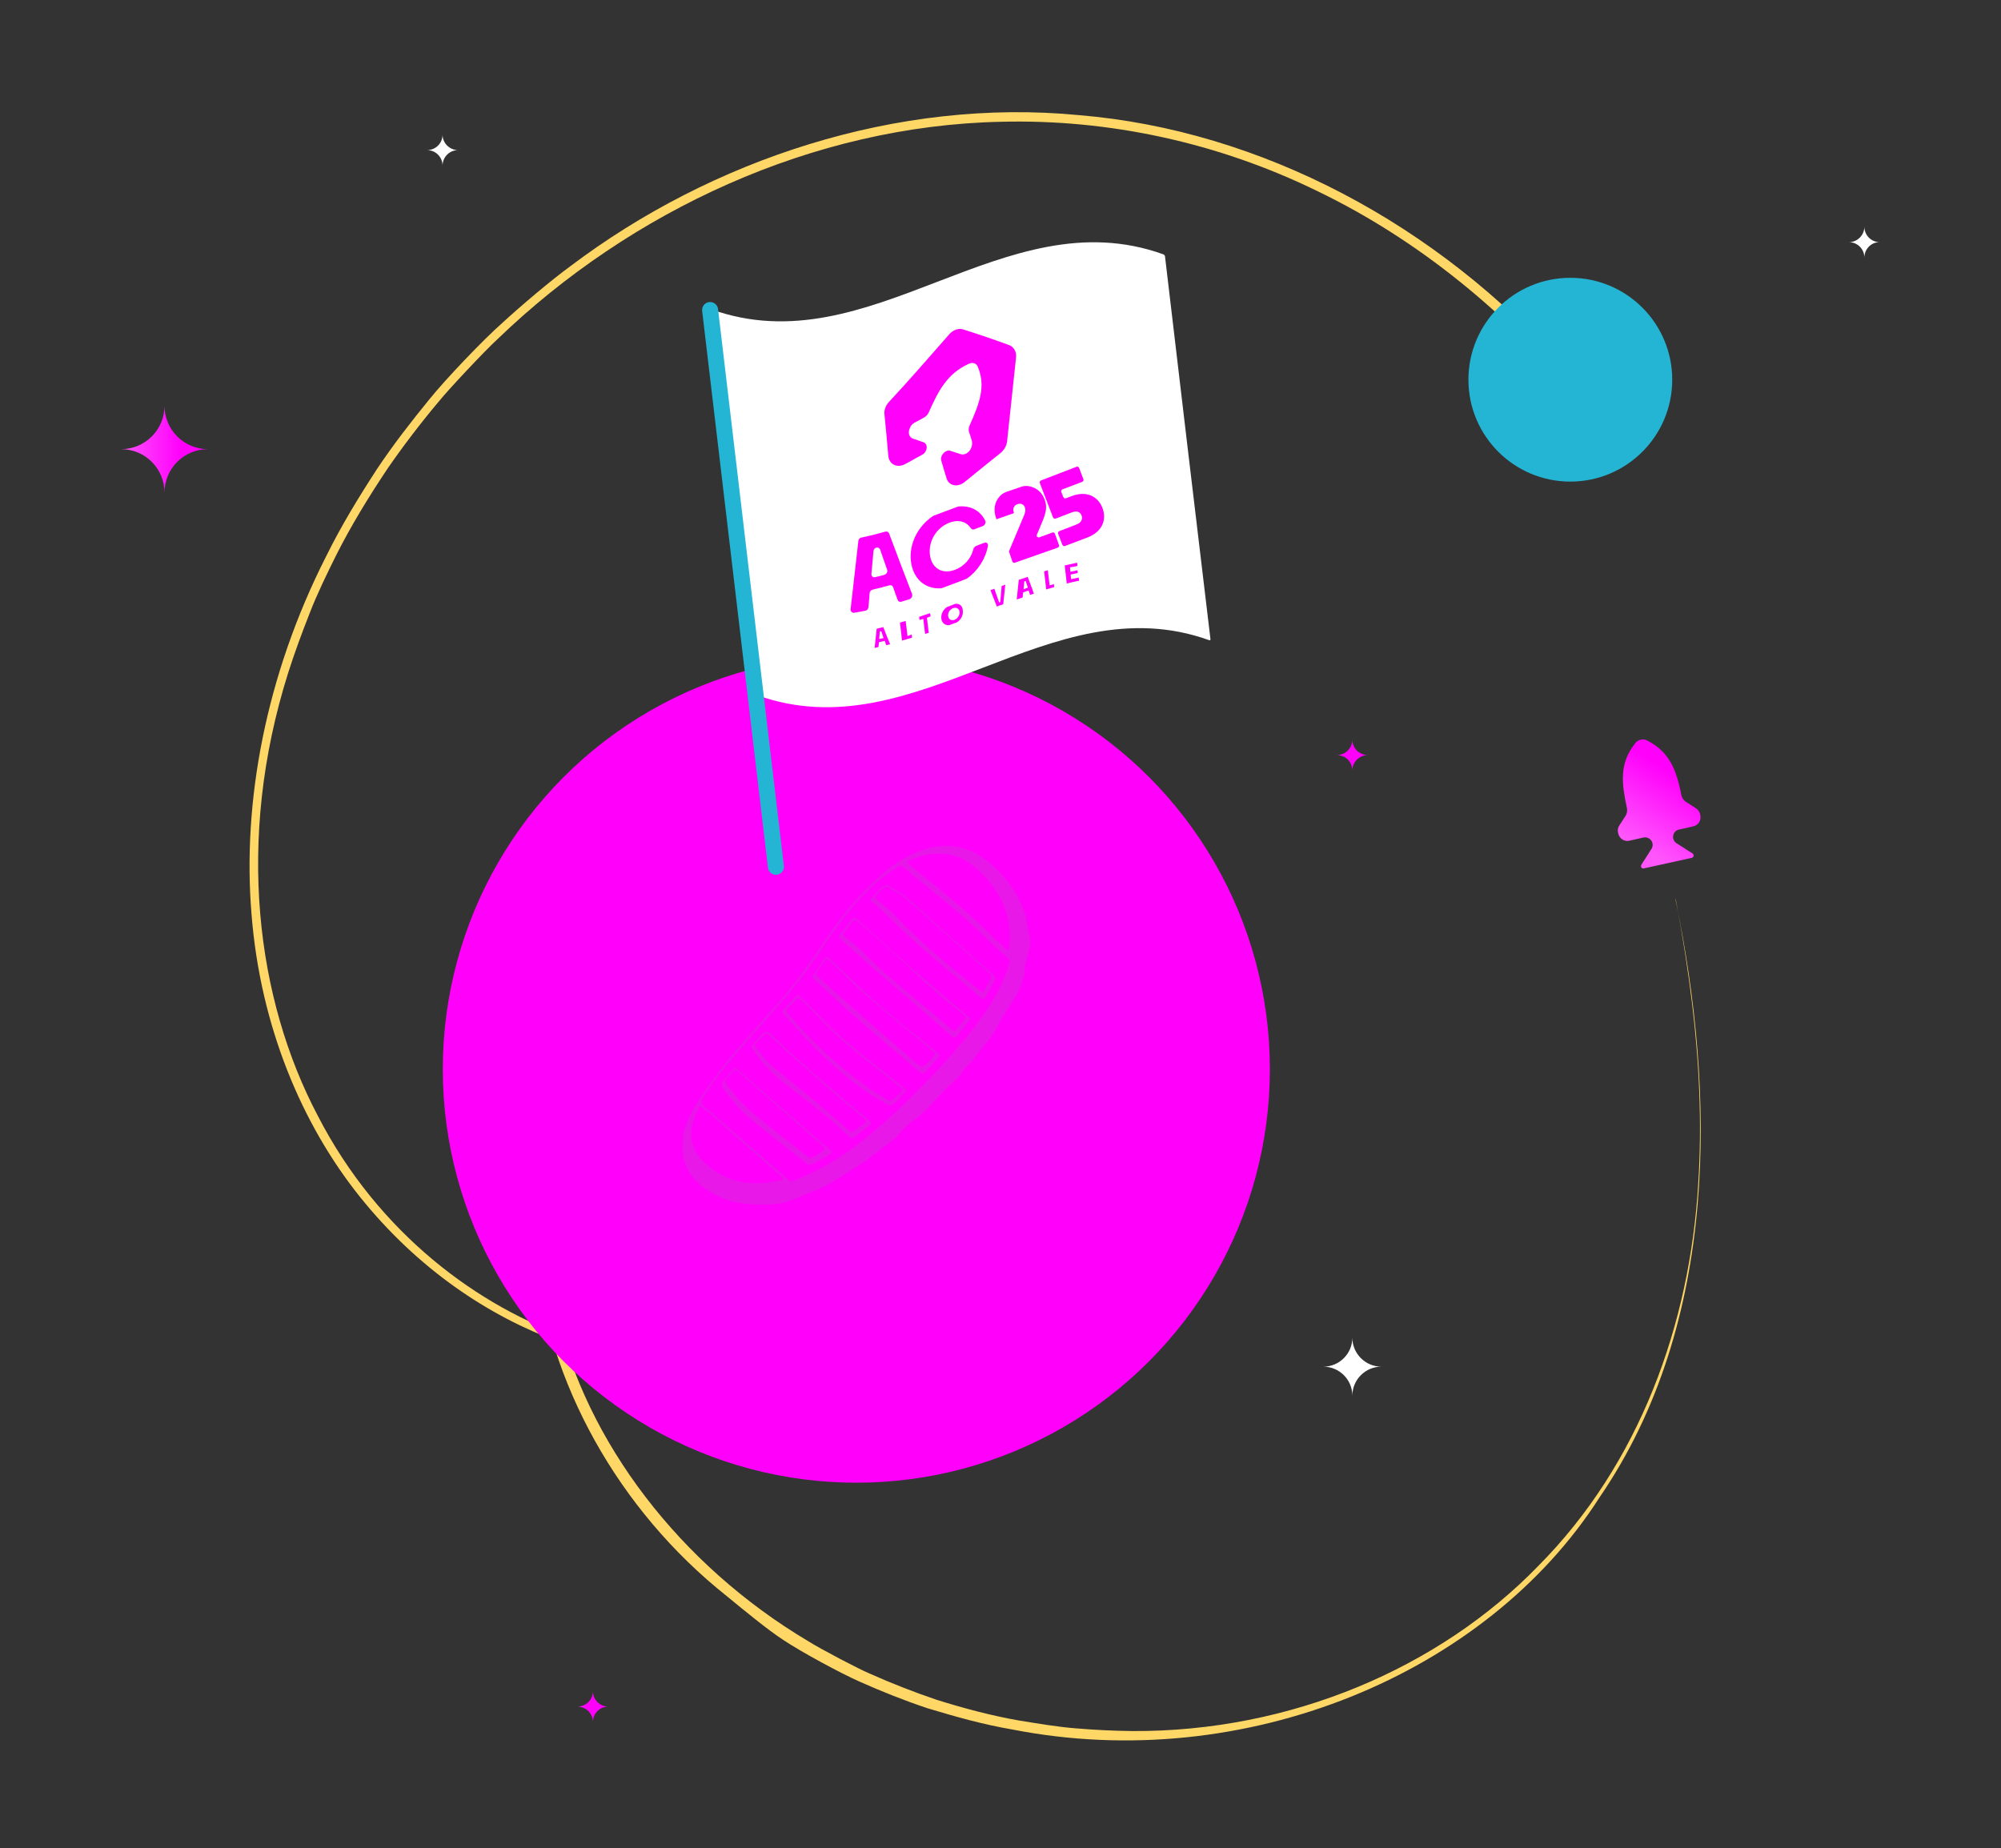 <?xml version="1.0" encoding="utf-8"?>
<!-- Generator: Adobe Illustrator 28.0.0, SVG Export Plug-In . SVG Version: 6.00 Build 0)  -->
<svg version="1.1" id="Layer_2_00000148632234027029928700000001020010766904815254_"
	 xmlns="http://www.w3.org/2000/svg" xmlns:xlink="http://www.w3.org/1999/xlink" x="0px" y="0px" viewBox="0 0 875.8 808.9"
	 style="enable-background:new 0 0 875.8 808.9;" xml:space="preserve">
<rect x="0" y="0" width="875.8" height="808.9" fill="#333333" stroke="none"/>
<style type="text/css">
	.st0{fill:none;}
	.st1{fill:#FED766;}
	.st2{fill:#FF01FB;}
	.st3{fill:#23B5D3;}
	.st4{fill:url(#SVGID_1_);}
	.st5{fill:#FFFFFF;}
	.st6{fill:url(#SVGID_00000129924292685477868390000005046903925052757890_);}
	.st7{fill:url(#SVGID_00000026873453575995177030000001202580769426610612_);}
	.st8{fill:url(#SVGID_00000073695719747603135630000016292764314750722194_);}
	.st9{fill:none;stroke:#23B5D3;stroke-width:7;stroke-linecap:round;stroke-linejoin:round;}
	.st10{fill:#E818E8;}
</style>
<g>
	<rect class="st0" width="875.8" height="808.9"/>
	<path class="st1" d="M733.3,393.5c17.6,84.7,19.3,185.3-33.2,261.9C650.7,732.8,544.7,777,443,757c-12.9-2.2-24.8-5.6-37.1-9.3
		c-10.2-3.4-19.9-7.3-29.6-11.6c-8.4-3.7-25.7-13.1-33.2-18.1c-7-4.5-18.1-13.7-24.8-19.2c-48.1-38.1-78.7-94.4-83.9-149.4
		c-5.9-55,18.2-107.8,60.2-139.2c5.2-0.6,5.2-0.9,10.5-1.5c-54.2,34.2-77.5,100.9-61.5,165.7c12.9,56.7,54,110.6,110.2,144
		c5.2,3.3,22.3,12.3,27.2,14.3c8.9,4,19.7,8.2,28.9,11.3c11.8,3.7,24.1,7,36.2,9.1c8,1.3,16.9,2.8,24.6,3.4
		c8.3,0.7,16.6,1.1,24.8,1.2c69.3,0.4,134.5-27.6,177.8-72.3c44.2-44.5,66.4-105.7,70-167.6c1.7-26.2,0.4-52.8-2.7-78.5
		c-1.8-14.8-4.1-29.4-6.8-43.7c-0.1-0.7-0.3-1.8-0.5-2.3C733.1,392.8,733.2,392.9,733.3,393.5L733.3,393.5z"/>
	<path class="st1" d="M330.5,595.6c-49.4,10-122-8.1-173.1-71.9c-25.1-31.4-43.4-74.2-47.3-123.4c-4.1-49,6.1-104.6,32.7-156.9
		c6.5-13.2,14.2-25.8,22.4-38.4c7.1-10.6,14.8-20.5,22.8-30.3c7-8.7,23.5-26,31.9-33.4c7.6-7,21.1-18.5,29.9-24.9
		c61.6-46.5,142.9-73.7,222.5-66C551.8,57,629.6,98.4,685,161.2c2.3,4.8,4.5,9.5,6.6,14.4c-31.4-38.4-71.1-70.8-114.9-91.9
		C533,62.3,485.1,52.1,438.2,53.3C355.8,55,276,92.3,217.8,148.4c-5.6,5.1-21.8,22.4-25.8,27.4c-7.6,9-16,20-22.5,29.5
		c-8.1,12.1-15.9,24.9-22.2,37.4c-4.1,8.2-8.7,17.7-11.8,25.8c-3.4,8.6-6.6,17.3-9.4,26.1c-23.1,73.2-13.8,143,13,193.8
		c26.5,51.5,70.5,83.9,111.9,97.8c17.6,6,35.1,9,51.3,9.3c9.3,0.2,18.3-0.4,26.8-1.7c0.4-0.1,1.1,0.3,1.5,0.8
		C330.9,595,330.9,595.5,330.5,595.6L330.5,595.6z"/>
	<circle class="st2" cx="374.8" cy="468" r="181"/>
	<circle class="st3" cx="687.3" cy="166.2" r="44.6"/>
	
		<linearGradient id="SVGID_1_" gradientUnits="userSpaceOnUse" x1="10204.03" y1="3488.28" x2="10258.3" y2="3488.28" gradientTransform="matrix(0.25 0 0 -0.25 -2306.08 1619.05)">
		<stop  offset="0.16" style="stop-color:#FF56FC"/>
		<stop  offset="0.88" style="stop-color:#FF01FB"/>
	</linearGradient>
	<path class="st4" d="M259.5,753.8L259.5,753.8c0-3.8-3-6.8-6.8-6.8l0,0c3.8,0,6.8-3,6.8-6.8l0,0c0,3.8,3,6.8,6.8,6.8l0,0
		C262.5,747,259.5,750,259.5,753.8z"/>
	<path class="st5" d="M816,112.8L816,112.8c0-3.8-3-6.8-6.8-6.8l0,0c3.8,0,6.8-3.1,6.8-6.8l0,0c0,3.8,3,6.8,6.8,6.8l0,0
		C819,105.9,816,109,816,112.8z"/>
	<path class="st5" d="M193.7,72.5L193.7,72.5c0-3.8-3.1-6.8-6.8-6.8l0,0c3.8,0,6.8-3,6.8-6.8l0,0c0,3.8,3.1,6.8,6.8,6.8l0,0
		C196.7,65.7,193.7,68.8,193.7,72.5z"/>
	
		<linearGradient id="SVGID_00000027586345423772364610000016728021743781356182_" gradientUnits="userSpaceOnUse" x1="1414.61" y1="600.928" x2="1462.926" y2="600.928" gradientTransform="matrix(0.539 -0.842 -0.842 -0.539 454.806 1890.939)">
		<stop  offset="0.16" style="stop-color:#FF56FC"/>
		<stop  offset="0.88" style="stop-color:#FF01FB"/>
	</linearGradient>
	<path style="fill:url(#SVGID_00000027586345423772364610000016728021743781356182_);" d="M720.9,324.1c-1.7-0.9-3.9-0.4-5.1,1.1
		c-7.4,9.2-5.9,18.2-3.7,28.6c0.2,1.1,0,2.1-0.5,3.1l-2.9,4.5c-0.6,0.9-0.8,2-0.5,3.1l0.1,0.4c0.5,2.2,2.7,3.6,4.8,3.1l6.2-1.4l0,0
		c2.9-0.6,5.1,2.5,3.5,5l-2.1,3.3c0,0-1.2,1.9-2.3,3.6c-0.5,0.8,0.2,1.9,1.1,1.6l20.9-4.6c1-0.2,1.2-1.5,0.3-2
		c-1.7-1-3.6-2.3-3.6-2.3l-3.3-2.1c-2.5-1.6-1.8-5.4,1.1-6l4.5-1l1.7-0.4c2.2-0.5,3.6-2.6,3.1-4.9l-0.1-0.4c-0.2-1-0.9-2-1.8-2.6
		l-4.5-2.9c-0.9-0.6-1.5-1.5-1.8-2.5C733.9,338.2,731.5,329.5,720.9,324.1L720.9,324.1z"/>
	
		<linearGradient id="SVGID_00000043416197839149487020000005625264315474584208_" gradientUnits="userSpaceOnUse" x1="9407.46" y1="5689.92" x2="9559.35" y2="5689.92" gradientTransform="matrix(0.25 0 0 -0.25 -2306.08 1619.05)">
		<stop  offset="0.16" style="stop-color:#FF56FC"/>
		<stop  offset="0.88" style="stop-color:#FF01FB"/>
	</linearGradient>
	<path style="fill:url(#SVGID_00000043416197839149487020000005625264315474584208_);" d="M72,215.6L72,215.6c0-10.5-8.5-19-19-19
		l0,0c10.5,0,19-8.5,19-19l0,0c0,10.5,8.5,19,19,19l0,0C80.5,196.6,72,205.1,72,215.6L72,215.6z"/>
	<path class="st5" d="M591.9,585.5L591.9,585.5c0,7,5.7,12.7,12.7,12.7l0,0c-7,0-12.7,5.7-12.7,12.7l0,0c0-7-5.7-12.7-12.7-12.7l0,0
		C586.2,598.2,591.9,592.5,591.9,585.5z"/>
	
		<linearGradient id="SVGID_00000080922878035001612130000014244830798583819941_" gradientUnits="userSpaceOnUse" x1="11530.15" y1="5154.24" x2="11584.42" y2="5154.24" gradientTransform="matrix(0.25 0 0 -0.25 -2306.08 1619.05)">
		<stop  offset="0.16" style="stop-color:#FF56FC"/>
		<stop  offset="0.88" style="stop-color:#FF01FB"/>
	</linearGradient>
	<path style="fill:url(#SVGID_00000080922878035001612130000014244830798583819941_);" d="M591.9,337.3L591.9,337.3
		c0-3.8-3-6.8-6.8-6.8l0,0c3.8,0,6.8-3,6.8-6.8l0,0c0,3.8,3,6.8,6.8,6.8l0,0C595,330.5,591.9,333.5,591.9,337.3z"/>
	<path class="st5" d="M330.6,303.4c-6.6-55.9-13.2-111.8-19.9-167.6c0-0.4,0.2-0.6,0.6-0.4c69.9,25.1,128-49.2,197.8-24.1
		c0.4,0.1,0.8,0.6,0.8,0.9c6.6,55.9,13.2,111.8,19.9,167.6c0,0.4-0.2,0.5-0.6,0.4c-69.9-25.1-128,49.2-197.8,24.1
		C331,304.1,330.7,303.7,330.6,303.4L330.6,303.4z"/>
	<path class="st2" d="M418,249.4c-5.7,2.2-10.3-0.8-11-6.6c-0.7-5.9,2.8-11.8,8.5-14c4.2-1.6,7.6-0.4,9.5,2.5
		c0.3,0.4,0.8,0.6,1.4,0.4c1.2-0.5,2.4-0.9,3.7-1.4c1-0.4,1.5-1.6,1.1-2.4c-2.2-4.5-6.5-6.7-11.7-6.2c-0.1,0-0.3,0.1-0.4,0.1
		c-3.5,1.3-6.9,2.6-10.4,3.9c-0.1,0.1-0.3,0.1-0.4,0.2c-6.6,4.5-10.5,12.1-9.6,19.8c0.9,7.6,6.2,12.3,13.2,11.8c0.1,0,0.3,0,0.4-0.1
		c3.5-1.3,7.1-2.6,10.6-4c0.1-0.1,0.3-0.1,0.4-0.2c4.7-3.4,8-8.5,9.1-14.2c0.2-1.1-0.6-1.8-1.6-1.4c-1.2,0.4-2.4,0.9-3.6,1.4
		c-0.6,0.2-1,0.8-1.2,1.4C425.1,244.3,422.2,247.8,418,249.4L418,249.4z M387.5,232.7c-3.5,1-7,1.9-10.5,2.6
		c-0.7,0.1-1.2,0.7-1.3,1.4c-1.1,10-2.3,20-3.4,29.9c-0.1,1,0.7,1.8,1.6,1.6c1.6-0.3,3.2-0.5,4.9-0.9c0.7-0.1,1.2-0.8,1.3-1.5
		c0.2-2.1,0.4-4.1,0.5-6.2c0.1-0.7,0.6-1.3,1.3-1.5c2.5-0.6,5-1.2,7.4-1.9c0.7-0.2,1.3,0.1,1.6,0.8c0.6,1.9,1.3,3.7,2,5.6
		c0.2,0.6,0.9,1,1.5,0.8c1.2-0.4,2.4-0.7,3.6-1.1c0.9-0.3,1.5-1.4,1.2-2.3c-3.4-8.8-6.8-17.7-10.1-26.6
		C388.8,232.8,388.2,232.5,387.5,232.7L387.5,232.7z M381.4,251.2c0.3-3.3,0.6-6.6,0.9-10c0.1-0.7,0.6-1.4,1.3-1.5c0,0,0,0,0,0
		c0.7-0.2,1.3,0.2,1.6,0.8c1,3,2.1,6,3.1,8.9c0.3,0.9-0.3,1.9-1.2,2.2c-1.3,0.4-2.7,0.7-4,1C382.1,252.9,381.3,252.2,381.4,251.2
		L381.4,251.2z"/>
	<path class="st2" d="M444.7,156.5c-1.3,12.2-2.6,24.4-3.9,36.6c-0.2,2-1.3,3.9-2.9,5.2c-5.2,4.1-10.4,8.4-15.6,12.6
		c-3.1,2.6-7,1.8-8-1.5c-0.5-1.5-0.9-3.1-1.4-4.6c-0.3-1-0.6-2-0.9-3.1c-0.7-2.3,1.8-5,3.9-4.4c1.5,0.5,3.1,1,4.6,1.5
		c1.6,0.5,3.7-0.6,4.5-2.6c0-0.1,0.1-0.2,0.1-0.3c0.4-0.9,0.5-1.9,0.3-2.8c-0.4-1.4-0.8-2.8-1.3-4.1c-0.2-0.8-0.2-1.8,0.3-2.8
		c4.1-9.2,7.3-17.1,3.5-25.8c-0.6-1.4-2.2-1.9-3.8-1.2c-9.6,4.3-13.5,12.1-17.6,21.3c-0.4,0.9-1.1,1.7-2,2.2
		c-1.4,0.8-2.8,1.6-4.2,2.3c-0.9,0.5-1.6,1.2-2,2.2c0,0.1-0.1,0.2-0.1,0.3c-0.9,1.9-0.3,3.9,1.4,4.5c1.5,0.5,3.1,1,4.6,1.6
		c2.1,0.7,1.8,4.1-0.5,5.4c-1,0.6-2.1,1.1-3.1,1.7c-1.5,0.9-3.1,1.7-4.6,2.5c-3.4,1.8-6.9,0-7.2-3.7c-0.5-6.1-1.1-12.1-1.7-18.2
		c-0.2-1.9,0.6-3.9,2-5.4c8.8-9.4,17.5-19.5,26.3-29.5c1.7-2,4.2-2.9,6.2-2.2c6.7,2.1,13.4,4.4,20.2,6.9
		C443.8,151.9,445,154.1,444.7,156.5L444.7,156.5z"/>
	<g>
		<path class="st2" d="M386.6,274.5c-1,0.2-1.9,0.5-2.9,0.7c-0.3,2.8-0.6,5.6-0.9,8.4c0.5-0.1,1.1-0.2,1.7-0.4
			c0.1-0.7,0.1-1.4,0.2-2.1c0.8-0.2,1.6-0.4,2.5-0.6c0.2,0.6,0.5,1.3,0.7,1.9c0.6-0.1,1.1-0.3,1.7-0.4
			C388.5,279.5,387.6,277,386.6,274.5L386.6,274.5z M384.8,279.7c0.1-1.1,0.2-2.2,0.3-3.3c0.2,0,0.4-0.1,0.6-0.1c0.4,1,0.7,2,1,3
			C386.1,279.4,385.4,279.6,384.8,279.7L384.8,279.7z"/>
		<path class="st2" d="M397.2,278.4c-0.3-2.2-0.5-4.4-0.8-6.6c-0.8,0.2-1.6,0.5-2.5,0.7c0.3,2.6,0.6,5.3,0.9,7.9
			c1.5-0.4,2.9-0.9,4.4-1.3l-0.2-1.4C398.4,278,397.8,278.2,397.2,278.4L397.2,278.4z"/>
		<path class="st2" d="M402.3,270c0,0.5,0.1,0.9,0.2,1.4c0.5-0.2,1.1-0.4,1.6-0.5c0.3,2.2,0.5,4.4,0.8,6.6c0.5-0.2,1.1-0.4,1.6-0.5
			c-0.3-2.2-0.5-4.4-0.8-6.6c0.5-0.2,1.1-0.4,1.6-0.6l-0.2-1.4C405.5,268.9,403.9,269.4,402.3,270L402.3,270z"/>
		<path class="st2" d="M418.1,264.3c-1.2,0.5-2.4,0.9-3.6,1.4c-1.7,1.1-2.7,3.1-2.5,5c0.2,2,1.7,3.2,3.6,2.9
			c1.1-0.4,2.1-0.8,3.2-1.2c1.8-1.1,2.9-3.2,2.6-5.2C421.3,265.2,420,264.1,418.1,264.3L418.1,264.3z M417.8,271.3
			c-1.5,0.5-2.6-0.2-2.8-1.6c-0.2-1.5,0.7-3,2.2-3.5s2.6,0.2,2.8,1.7C420.1,269.2,419.2,270.7,417.8,271.3L417.8,271.3z"/>
		<path class="st2" d="M438.4,256.5c-0.2,2.3-0.4,4.6-0.6,7c-0.1,0.1-0.3,0.1-0.5,0.2c-0.7-2-1.4-4-2.1-6c-0.5,0.2-1.1,0.4-1.7,0.6
			c0.9,2.4,1.9,4.8,2.8,7.2c0.9-0.4,1.9-0.7,2.8-1c0.3-2.9,0.6-5.8,0.9-8.6C439.6,256.1,439,256.3,438.4,256.5L438.4,256.5z"/>
		<path class="st2" d="M449.8,252.5c-1.3,0.4-2.6,0.9-3.9,1.3c-0.3,2.9-0.6,5.7-0.9,8.6c0.9-0.3,1.7-0.6,2.6-0.9
			c0.1-0.7,0.1-1.5,0.2-2.2c0.8-0.3,1.6-0.6,2.4-0.8c0.2,0.6,0.4,1.3,0.7,1.9c0.5-0.2,1.1-0.4,1.6-0.5
			C451.7,257.4,450.7,254.9,449.8,252.5L449.8,252.5z M448,257.9c0.1-1.1,0.2-2.3,0.3-3.4c0.2-0.1,0.4-0.1,0.6-0.2
			c0.3,1,0.7,2,1,2.9C449.2,257.5,448.6,257.7,448,257.9L448,257.9z"/>
		<path class="st2" d="M459.4,256.2c-0.3-2.2-0.5-4.4-0.8-6.6c-0.5,0.2-1.1,0.3-1.6,0.5c0.3,2.6,0.6,5.3,0.9,7.9
			c1.2-0.4,2.4-0.7,3.5-1c0-0.5-0.1-0.9-0.2-1.4C460.7,255.9,460,256.1,459.4,256.2z"/>
		<path class="st2" d="M471.6,247.7c0-0.4-0.1-0.9-0.2-1.4c-1.8,0.4-3.6,0.8-5.4,1.2c0.3,2.6,0.6,5.3,0.9,7.9
			c1.8-0.4,3.6-0.9,5.4-1.2c0-0.4-0.1-0.9-0.2-1.4c-1.1,0.2-2.2,0.5-3.3,0.7l-0.2-2c1-0.2,2.1-0.5,3.1-0.7l-0.1-1.2
			c-1,0.2-2.1,0.5-3.1,0.7l-0.2-2C469.4,248.2,470.5,248,471.6,247.7L471.6,247.7z"/>
	</g>
	<line class="st9" x1="310.8" y1="135.7" x2="339.6" y2="379.4"/>
	<g>
		<path class="st10" d="M299.1,495.8c2.7-8.7,7.7-15.9,12.9-23.1c8.6-11.9,18.6-22.5,28.3-33.4c8.1-9.1,14.9-19,21.7-29.1
			c6.9-10.1,14.7-19.5,24-27.5c5.7-4.9,12-9,19.3-11.1c11.4-3.4,21.2-0.2,29.7,7.7c5,4.7,9.1,10,11.9,16.3c1,2.3,2.1,4.7,2.3,7.1
			c0.2,2.6,1,5,1.5,7.5c0.4,2.1,0.1,4.4-0.5,6.5c-1,3.1-1.8,6.1-1.8,9.4c0,1.1-0.5,2.3-0.9,3.4c-0.5,1.5-1.1,3-1.8,4.4
			c-0.2,0.5-0.5,1-0.8,1.5c-0.9,1.5-1.8,3-2.7,4.5c-0.8,1.2-1.6,2.5-2.4,3.7c-1,1.6-2.2,3.1-2.9,4.9c-2,4.7-5.6,8.2-8.6,12.2
			c-1,1.4-2,2.8-3.1,4.1c-0.8,0.9-1.9,1.6-2.7,2.6c-1,1.1-1.7,2.5-2.6,3.6c-0.8,0.9-1.6,1.8-2.5,2.6c-0.9,0.9-2.1,1.5-3,2.5
			c-3.2,3.4-6.2,6.9-9.5,10.1c-2.6,2.5-5.8,4.5-8.5,7c-1.7,1.5-3,3.5-4.7,5c-1.8,1.7-3.9,3-5.9,4.6c-2.4,1.8-4.7,3.6-7.1,5.5
			c-0.1,0.1-0.3,0.2-0.4,0.3c-7.4,4.2-14.1,9.8-22.2,12.8c-4,1.4-7.7,3.4-11.8,4.6c-4.6,1.4-9.3,1.4-14.1,1.2
			c-6.2-0.2-12.2-1.5-17.6-4.5c-7-3.9-12.7-9.2-13.7-17.7C298.5,501.9,299,498.9,299.1,495.8L299.1,495.8z M441.7,422.2
			c0.7-1.2,0.1-2.2-1.2-3.4c-3.1-2.7-6.2-5.4-9-8.3c-11.4-11.4-24.4-20.9-36.5-31.3c-0.4-0.3-1.4-0.3-1.8,0
			c-2.5,1.6-4.9,3.3-7.3,5.2c-8.5,6.8-15.3,15.2-21.6,24.1c-4.9,6.9-9.2,14.2-14.5,20.7c-9,11.1-18.7,21.7-28,32.5
			c-5.3,6.2-10.5,12.5-14.4,19.6c-0.5,1-0.7,1.7,0.4,2.6c12.4,10.7,24.7,21.5,37,32.3c0.9,0.8,1.7,1,2.8,0.5
			c9.4-3.6,18-8.5,26.1-14.5c12.1-9,22.8-19.4,33.2-30.2c8-8.4,15.8-17,22.5-26.4C434.5,438.5,438.9,431,441.7,422.2L441.7,422.2z
			 M416.4,374.2c-6.1-1.3-12.4-0.3-18.4,2.4c-1.1,0.5-1,0.9-0.2,1.6c2,1.7,3.9,3.5,6,5.1c10.8,8.4,21.2,17.2,30.9,26.9
			c1.8,1.8,3.7,3.5,5.6,5.3c0.8,0.7,1.2,0.6,1.3-0.5c0.1-1.3,0.4-2.6,0.4-3.9c0.3-11.2-4.2-20.6-11.9-28.4
			C426.3,378.8,422.2,375.6,416.4,374.2L416.4,374.2z M322.5,516.9c6.8,1.7,12.8,1.1,18.8-0.3c0.6-0.1,1.1-0.4,1.6-0.6
			c-0.4-0.4-0.7-0.9-1.1-1.3c-0.8-0.7-1.6-1.2-2.3-1.9c-9.8-8.6-19.6-17.2-29.4-25.9c-1.2-1.1-2.5-2-3.8-3c-0.7,1.5-1.5,3-2.1,4.5
			c-3.4,8.8-1.7,15.6,5.5,21.7C313.6,513.5,318.1,515.8,322.5,516.9L322.5,516.9z"/>
		<path class="st10" d="M374,401.5c0.6,0.4,1,0.7,1.3,1c8.6,7.7,17.2,15.5,25.9,23.1c7.1,6.3,14.4,12.3,21.6,18.5
			c2.3,2,2.2,1.4,0.4,3.8c-1.5,1.9-3,3.8-4.5,5.7c-0.5,0.7-0.9,0.9-1.7,0.3c-11.8-10.3-23.7-20.5-35.6-30.8
			c-4.4-3.9-8.8-7.8-13.2-11.7c-1.1-0.9-1.3-1.5-0.3-2.7c1.7-2,3.3-4.2,4.9-6.3C373.3,402.1,373.7,401.8,374,401.5L374,401.5z
			 M422.9,445.3c-0.5-0.5-1-1.2-1.6-1.6c-10.6-8-20.3-17.2-29.9-26.3c-5-4.7-10.2-9-15.4-13.5c-1.8-1.6-1.9-1.5-3.4,0.3
			c-0.9,1.1-1.7,2.3-2.7,3.3c-1,1.1-1,1.8,0.2,2.8c2.9,2.3,5.8,4.6,8.4,7.2c11.9,12.2,25.6,22.2,38.4,33.5c0.3,0.2,1,0.4,1.1,0.3
			C419.6,449.4,421.2,447.5,422.9,445.3L422.9,445.3z"/>
		<path class="st10" d="M388.3,387.3c3,1.9,6,3.5,8.6,5.6c6.7,5.8,13.1,11.8,19.7,17.7c5.9,5.3,11.9,10.6,17.9,15.8
			c1.1,1,1.5,1.7,0.7,3.1c-1.4,2.3-2.7,4.8-4,7.1c-0.4,0.7-0.7,1.1-1.6,0.4c-9.1-7.7-18.3-15.1-27.2-23
			c-6.3-5.5-12.2-11.5-18.2-17.2c-0.9-0.8-1.9-1.4-2.8-2.2c-0.2-0.2-0.5-0.9-0.3-1.1c1.6-1.8,3.2-3.6,5-5.3
			C386.5,387.8,387.5,387.6,388.3,387.3L388.3,387.3z M388.2,388.1c-0.6,0.2-1.2,0.3-1.6,0.6c-1.1,1-2.1,2.1-3.1,3.1
			c-0.8,0.8-0.6,1.2,0.2,1.9c2.8,2.4,5.8,4.6,8.3,7.3c11.4,12,24.1,22.5,37.1,32.7c0.8,0.6,1.2,0.8,1.7-0.2c0.8-1.6,1.8-3.2,2.7-4.8
			c0.7-1.1,0.5-1.8-0.5-2.8c-6.2-5.5-12.4-11.1-18.6-16.6c-6.2-5.5-12.3-11.1-18.6-16.5C393.4,391,390.8,389.7,388.2,388.1
			L388.2,388.1z"/>
		<path class="st10" d="M321.8,467.2c0.4,0.3,0.6,0.6,0.9,0.8c13.2,11.5,26.4,23,39.6,34.5c2.2,1.9,2.3,1.9-0.2,3.4
			c-2.2,1.3-4.4,2.5-6.7,3.7c-0.5,0.2-1.5,0.3-1.9,0c-8-6.3-16.1-12.5-24-19c-4.9-4-9.1-8.6-12.7-13.9c-1-1.5-1.2-2.7,0.1-4.1
			c1.4-1.6,2.8-3.2,4.2-4.8C321.3,467.5,321.6,467.4,321.8,467.2L321.8,467.2z M354.4,507c0.2,0,0.4,0,0.6-0.2
			c1.1-0.6,2.2-1.1,3.3-1.8c3.5-2,3.5-1.9,0.5-4.6c-12-10.5-24-21-36-31.5c-0.8-0.7-1.3-0.9-2,0.1c-0.7,1-1.6,1.9-2.5,2.8
			c-1,1-1.1,1.8-0.2,3c3.6,5,7.8,9.5,12.5,13.3c7.6,6.2,15.4,12.2,23.2,18.4C354,506.7,354.2,506.8,354.4,507L354.4,507z"/>
		<path class="st10" d="M411.4,462.1c-0.4,0.4-0.6,0.7-0.8,1c-1.8,2-3.7,3.9-5.5,5.9c-0.9,1.1-1.6,1-2.6,0.2
			c-8.5-7.3-17.2-14.4-25.6-21.8c-6.9-6-13.5-12.3-20.3-18.5c-1-0.9-1.3-1.5-0.3-2.7c1.5-2,2.9-4.1,4.2-6.2c0.8-1.2,1.3-1.7,2.6-0.4
			c4,3.9,8.1,7.6,12.2,11.5c9.5,9.2,19.7,17.5,30.1,25.6c1.8,1.4,3.5,3,5.3,4.5C410.9,461.4,411.1,461.8,411.4,462.1L411.4,462.1z
			 M361.8,419.6c-0.3,0.3-0.5,0.5-0.8,0.8c-1.1,1.7-2.2,3.4-3.4,5c-0.6,0.9-0.5,1.4,0.3,2c2.9,2.5,5.7,5.2,8.6,7.8
			c11.1,9.8,22.3,19.6,33.5,29.3c3.7,3.2,3.8,3,7.2-0.5c2.6-2.7,2.6-2.7-0.3-5.1c-9.4-7.8-18.8-15.4-28-23.4
			c-5.4-4.6-10.4-9.8-15.5-14.7C362.9,420.5,362.4,420.1,361.8,419.6L361.8,419.6z"/>
		<path class="st10" d="M328.9,457.9c0.8-1,1.4-1.8,2.1-2.5c1.4-1.4,2.9-3.7,4.5-3.8c1.4-0.1,3,2.2,4.4,3.5
			c5.6,5.1,11.1,10.2,16.8,15.2c7.8,6.8,15.7,13.5,23.6,20.1c1.2,1,1.1,1.6,0,2.4c-2.3,1.7-4.5,3.5-6.8,5.2c-0.3,0.2-1.3,0-1.7-0.4
			c-3.8-3.3-7.4-6.9-11.3-10c-5.9-4.8-12.1-9.4-18.1-14.2c-4.8-3.9-9.2-8.3-12.5-13.5C329.4,459.3,329.2,458.6,328.9,457.9
			L328.9,457.9z M335.3,452.1c-0.1,0.2-0.3,0.5-0.6,0.7c-1.2,1.2-2.5,2.4-3.7,3.6c-0.8,0.7-0.8,1.3-0.1,2.1c2.2,2.6,4,5.5,6.6,7.7
			c5.6,4.9,11.6,9.4,17.3,14.2c5.6,4.7,11.2,9.6,16.7,14.4c0.9,0.8,1.6,1.1,2.6,0.1c1.2-1.1,2.6-2.1,4-3c1.1-0.8,1.3-1.3,0.1-2.3
			c-6.8-5.7-13.6-11.3-20.2-17.2c-7.2-6.3-14.3-12.9-21.4-19.3C336.3,452.9,335.9,452.6,335.3,452.1L335.3,452.1z"/>
		<path class="st10" d="M389.4,483.9c-1.4-0.8-2.6-1.3-3.7-2c-10.2-5.9-19.1-13.5-27.5-21.7c-5.1-4.9-9.7-10.3-14.5-15.5
			c-1.7-1.8-1.6-2.1,0.2-3.9c1.5-1.6,3.1-3.1,4.5-4.8c0.8-0.9,1.2-0.2,1.7,0.2c3.3,3.2,6.7,6.4,9.9,9.8c8,8.6,17.4,15.6,26.5,22.9
			c3.1,2.4,6.1,4.9,9.2,7.3c0.9,0.7,1,1.2,0.2,2.1c-1.5,1.5-2.9,3.1-4.5,4.6C390.9,483.5,390,483.6,389.4,483.9L389.4,483.9z
			 M389.2,481.9c0.7-0.2,1.4-0.3,1.8-0.7c1.1-1,2.2-2.2,3.3-3.2c0.8-0.8,0.9-1.3-0.1-2c-2-1.4-3.8-3-5.7-4.5
			c-10.8-8.6-21.8-16.8-31.1-27.1c-2.2-2.5-4.7-4.6-7.1-7c-0.7-0.7-1.1-0.7-1.8,0.1c-1.1,1.3-2.3,2.4-3.5,3.5
			c-0.9,0.9-1.1,1.4-0.2,2.6c10.3,12.3,22,23,34.9,32.4C382.6,478,385.9,479.8,389.2,481.9L389.2,481.9z"/>
	</g>
	<path class="st2" d="M454.9,235.2c-0.7,0.2-1.4-0.4-1.1-1.1l2.7-6.5c1.4-3.5,1.8-6,0.8-8.7c-1.1-3.3-3.6-5.5-7-6.1
		c-1.1-0.2-2.3-0.1-3.4,0.3l-6.4,2.2c-1.1,0.4-2.1,1-2.9,1.9c-2.4,2.6-2.9,6.1-1.6,9.7l0.1,0.4l7.7-2.7l-0.1-0.4
		c-0.5-1.3-0.1-2.9,1.6-3.5c1.7-0.6,2.9,0.2,3.3,1.5c0.3,0.9,0.3,1.8-0.4,3.4l-6.5,15.5c-0.1,0.2-0.1,0.4,0,0.6l1.4,4.1
		c0.2,0.4,0.6,0.7,1.1,0.5l18.8-6.6c0.4-0.2,0.7-0.6,0.5-1.1l-1.8-5c-0.2-0.4-0.6-0.7-1.1-0.5L454.9,235.2z"/>
	<path class="st2" d="M469.2,217.1l-2.7,1c-0.4,0.2-0.9-0.1-1.1-0.5l-0.9-2.3c-0.2-0.4,0.1-0.9,0.5-1.1l8.7-3.3
		c0.4-0.2,0.7-0.7,0.5-1.1l-1.9-5c-0.2-0.4-0.7-0.7-1.1-0.5l-15.6,6c-0.4,0.2-0.7,0.7-0.5,1.1l5.8,15.1c0.2,0.4,0.7,0.7,1.1,0.5
		l7.1-2.7c2.5-1,3.8,0,4.3,1.4c0.5,1.3,0.1,3-2.3,3.9l-7.5,2.9c-0.4,0.2-0.7,0.7-0.5,1.1l1.9,4.9c0.2,0.4,0.7,0.7,1.1,0.5l10-3.8
		c6.4-2.5,8.4-7.8,6.4-12.9C480.6,217.3,475.6,214.7,469.2,217.1z"/>
</g>
</svg>
